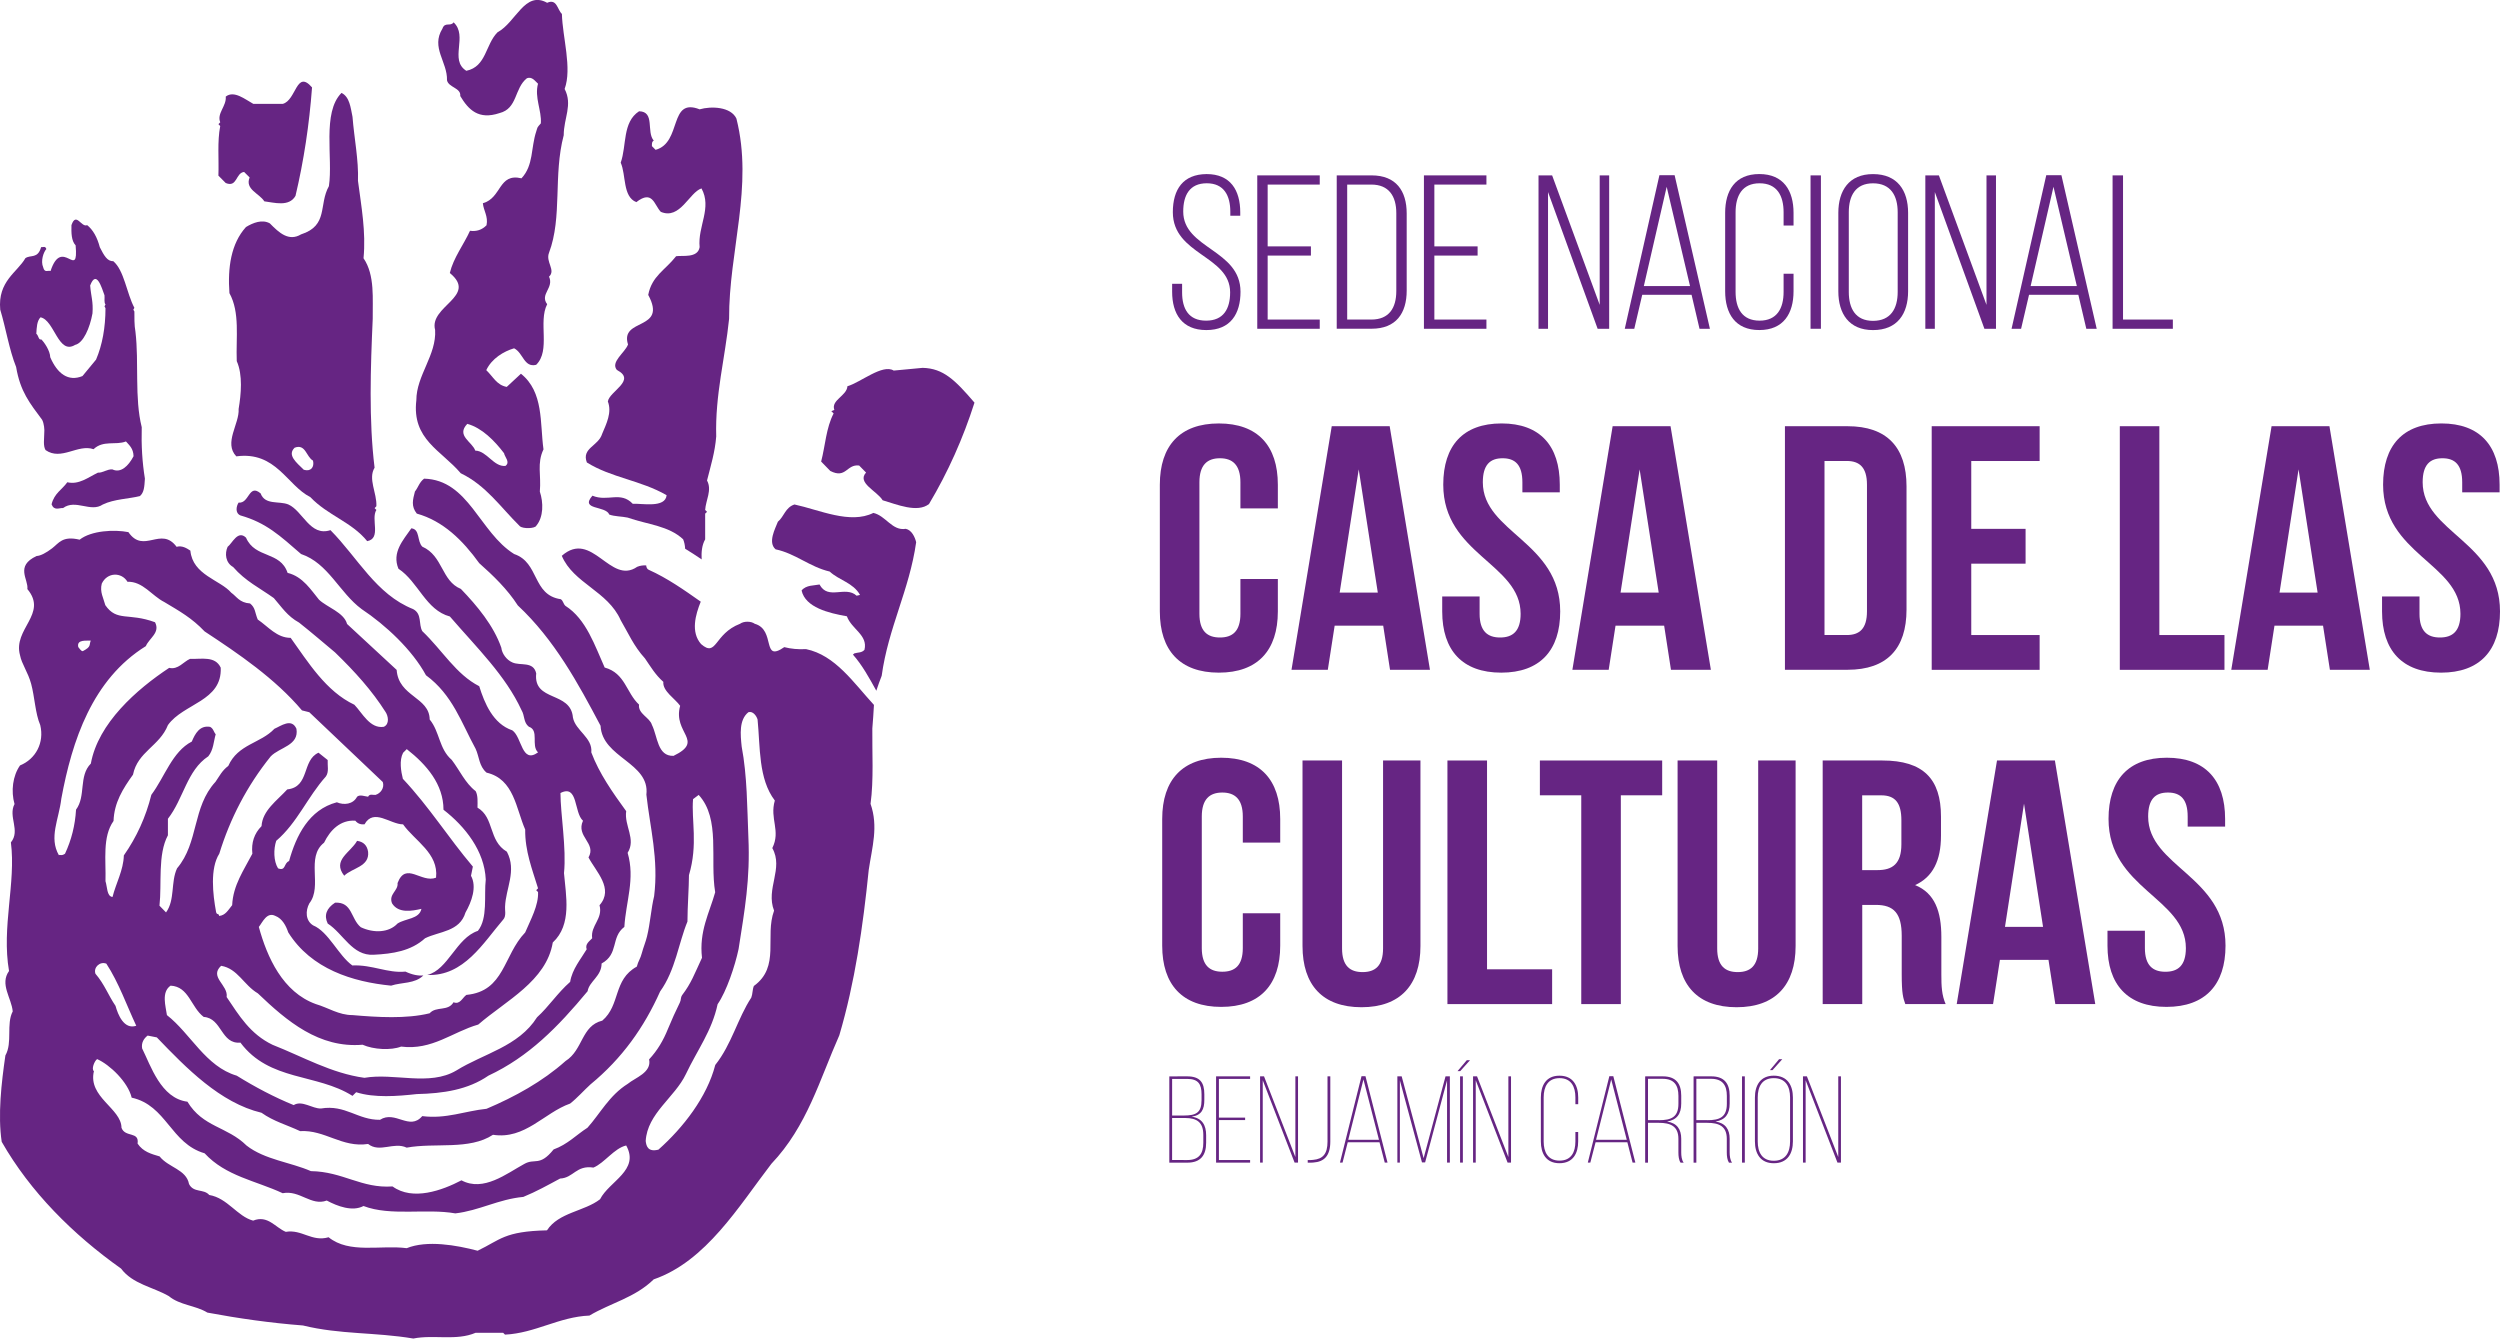 <?xml version="1.0" encoding="utf-8"?>
<!-- Generator: Adobe Illustrator 16.0.0, SVG Export Plug-In . SVG Version: 6.00 Build 0)  -->
<!DOCTYPE svg PUBLIC "-//W3C//DTD SVG 1.1//EN" "http://www.w3.org/Graphics/SVG/1.1/DTD/svg11.dtd">
<svg version="1.1" id="Layer_1" xmlns="http://www.w3.org/2000/svg" xmlns:xlink="http://www.w3.org/1999/xlink" x="0px" y="0px"
	 width="135.918px" height="72.773px" viewBox="0 0 135.918 72.773" enable-background="new 0 0 135.918 72.773"
	 xml:space="preserve">
<g>
	<path fill="#662583" d="M69.473,31.479v1.763c0,2.117-1.096,3.328-3.208,3.328c-2.112,0-3.208-1.21-3.208-3.328v-6.889
		c0-2.12,1.096-3.331,3.208-3.331c2.113,0,3.208,1.21,3.208,3.331v1.288h-2.035V26.22c0-0.945-0.43-1.306-1.113-1.306
		c-0.686,0-1.116,0.358-1.116,1.306v7.151c0,0.944,0.431,1.288,1.116,1.288c0.684,0,1.113-0.342,1.113-1.288V31.48L69.473,31.479
		L69.473,31.479z"/>
	<path fill="#662583" d="M77.743,36.416h-2.171l-0.371-2.402h-2.639l-0.373,2.402h-1.974l2.188-13.244h3.15L77.743,36.416z
		 M72.834,32.217h2.073l-1.037-6.698L72.834,32.217z"/>
	<path fill="#662583" d="M81.635,23.021c2.092,0,3.166,1.21,3.166,3.331v0.415h-2.033V26.22c0-0.945-0.39-1.306-1.074-1.306
		c-0.686,0-1.077,0.358-1.077,1.306c0,2.726,4.207,3.236,4.207,7.021c0,2.117-1.097,3.329-3.207,3.329s-3.208-1.21-3.208-3.329
		v-0.814h2.033v0.944c0,0.944,0.433,1.288,1.115,1.288c0.684,0,1.115-0.343,1.115-1.288c0-2.727-4.206-3.235-4.206-7.021
		C78.466,24.231,79.54,23.021,81.635,23.021"/>
	<path fill="#662583" d="M93.016,36.416h-2.17l-0.371-2.402h-2.643l-0.372,2.402h-1.974l2.189-13.244h3.148L93.016,36.416z
		 M88.105,32.217h2.074l-1.037-6.698L88.105,32.217z"/>
	<path fill="#662583" d="M97.042,23.172h3.403c2.15,0,3.207,1.153,3.207,3.272v6.696c0,2.118-1.057,3.274-3.207,3.274h-3.403V23.172
		L97.042,23.172z M99.193,25.064v9.461h1.213c0.687,0,1.096-0.34,1.096-1.288V26.35c0-0.944-0.409-1.288-1.096-1.288L99.193,25.064
		L99.193,25.064z"/>
	<polygon fill="#662583" points="107.172,28.752 110.125,28.752 110.125,30.645 107.172,30.645 107.172,34.525 110.889,34.525 
		110.889,36.417 105.021,36.417 105.021,23.172 110.889,23.172 110.889,25.064 107.172,25.064 	"/>
	<polygon fill="#662583" points="115.248,23.172 117.398,23.172 117.398,34.525 120.938,34.525 120.938,36.417 115.248,36.417 	"/>
	<path fill="#662583" d="M128.84,36.416h-2.17l-0.373-2.402h-2.64l-0.372,2.402h-1.977l2.191-13.244h3.146L128.84,36.416z
		 M123.932,32.217h2.07l-1.036-6.698L123.932,32.217z"/>
	<path fill="#662583" d="M132.73,23.021c2.093,0,3.166,1.21,3.166,3.331v0.415h-2.033V26.22c0-0.945-0.393-1.306-1.073-1.306
		c-0.685,0-1.077,0.358-1.077,1.306c0,2.726,4.205,3.236,4.205,7.021c0,2.117-1.095,3.329-3.205,3.329
		c-2.115,0-3.208-1.21-3.208-3.329v-0.814h2.036v0.944c0,0.944,0.428,1.288,1.111,1.288c0.687,0,1.115-0.343,1.115-1.288
		c0-2.727-4.205-3.235-4.205-7.021C129.563,24.231,130.637,23.021,132.73,23.021"/>
	<path fill="#662583" d="M67.429,11.549v0.179h-0.54v-0.213c0-0.883-0.346-1.551-1.28-1.551c-0.937,0-1.28,0.656-1.28,1.537
		c0,2.025,3.114,2.062,3.114,4.36c0,1.201-0.541,2.084-1.858,2.084s-1.859-0.883-1.859-2.084v-0.43h0.542v0.465
		c0,0.895,0.356,1.537,1.305,1.537c0.947,0,1.306-0.643,1.306-1.537c0-2.003-3.115-2.038-3.115-4.36
		c0-1.251,0.566-2.063,1.834-2.072C66.9,9.463,67.429,10.345,67.429,11.549"/>
	<polygon fill="#662583" points="71.271,13.395 71.271,13.895 68.919,13.895 68.919,17.373 71.751,17.373 71.751,17.875 
		68.354,17.875 68.354,9.535 71.751,9.535 71.751,10.035 68.919,10.035 68.919,13.395 	"/>
	<path fill="#662583" d="M74.57,9.535c1.33,0,1.908,0.844,1.908,2.07V15.8c0,1.228-0.578,2.072-1.908,2.072h-1.896V9.535H74.57z
		 M74.559,17.373c0.959,0,1.354-0.63,1.354-1.548v-4.24c0-0.918-0.407-1.55-1.354-1.55h-1.316v7.337L74.559,17.373L74.559,17.373z"
		/>
	<polygon fill="#662583" points="80.333,13.395 80.333,13.895 77.982,13.895 77.982,17.373 80.813,17.373 80.813,17.875 
		77.415,17.875 77.415,9.535 80.813,9.535 80.813,10.035 77.982,10.035 77.982,13.395 	"/>
	<polygon fill="#662583" points="84.162,17.875 83.645,17.875 83.645,9.535 84.385,9.535 86.971,16.575 86.971,9.535 87.486,9.535 
		87.486,17.875 86.859,17.875 84.162,10.441 	"/>
	<path fill="#662583" d="M89.283,16.028l-0.432,1.847h-0.517l1.884-8.351h0.826l1.919,8.351h-0.565l-0.432-1.847H89.283z
		 M89.371,15.551h2.511l-1.269-5.395L89.371,15.551z"/>
	<path fill="#662583" d="M97.51,11.573v0.689h-0.541v-0.725c0-0.895-0.357-1.572-1.305-1.572c-0.948,0-1.305,0.68-1.305,1.572v4.335
		c0,0.893,0.356,1.561,1.305,1.561c0.947,0,1.305-0.668,1.305-1.561v-0.99h0.541v0.953c0,1.203-0.541,2.109-1.861,2.109
		c-1.316,0-1.857-0.905-1.857-2.109v-4.265c0-1.201,0.54-2.107,1.857-2.107C96.968,9.463,97.51,10.369,97.51,11.573"/>
	<rect x="98.434" y="9.535" fill="#662583" width="0.564" height="8.339"/>
	<path fill="#662583" d="M99.945,11.573c0-1.214,0.58-2.108,1.886-2.108c1.328,0,1.907,0.894,1.907,2.108v4.264
		c0,1.216-0.578,2.109-1.907,2.109c-1.306,0-1.886-0.893-1.886-2.109V11.573z M100.514,15.873c0,0.904,0.37,1.571,1.317,1.571
		c0.961,0,1.341-0.667,1.341-1.571v-4.335c0-0.906-0.382-1.572-1.341-1.572c-0.947,0-1.317,0.667-1.317,1.572V15.873z"/>
	<polygon fill="#662583" points="105.191,17.875 104.675,17.875 104.675,9.535 105.412,9.535 108,16.575 108,9.535 108.516,9.535 
		108.516,17.875 107.887,17.875 105.191,10.441 	"/>
	<path fill="#662583" d="M110.313,16.028l-0.432,1.847h-0.518l1.887-8.351h0.823l1.919,8.351h-0.565l-0.433-1.847H110.313z
		 M110.4,15.551h2.511l-1.269-5.396L110.4,15.551z"/>
	<polygon fill="#662583" points="114.855,17.875 114.855,9.535 115.423,9.535 115.423,17.373 118.132,17.373 118.132,17.875 	"/>
	<path fill="#662583" d="M64.541,58.518c0.707,0,0.935,0.342,0.935,0.973v0.301c0,0.522-0.146,0.839-0.692,0.919
		c0.575,0.081,0.79,0.463,0.79,1.005v0.416c0,0.664-0.291,1.079-1.024,1.079h-0.978v-4.691L64.541,58.518L64.541,58.518z
		 M64.354,60.648c0.672,0,0.971-0.152,0.971-0.838v-0.314c0-0.551-0.174-0.839-0.783-0.839h-0.817v1.99L64.354,60.648L64.354,60.648
		z M64.549,63.068c0.637,0,0.872-0.349,0.872-0.938v-0.423c0-0.68-0.332-0.925-0.997-0.925h-0.7v2.285L64.549,63.068L64.549,63.068z
		"/>
	<polygon fill="#662583" points="67.694,60.762 67.694,60.895 66.268,60.895 66.268,63.068 67.965,63.068 67.965,63.209 
		66.115,63.209 66.115,58.518 67.965,58.518 67.965,58.657 66.268,58.657 66.268,60.762 	"/>
	<polygon fill="#662583" points="68.652,63.209 68.507,63.209 68.507,58.516 68.721,58.516 70.426,62.906 70.426,58.516 
		70.57,58.516 70.57,63.209 70.384,63.209 68.652,58.731 	"/>
	<path fill="#662583" d="M71.098,63.068c0.104,0.008,0.201,0,0.291-0.009c0.541-0.047,0.784-0.334,0.784-0.992v-3.55h0.152v3.545
		c0,0.779-0.333,1.1-0.921,1.142c-0.098,0.006-0.192,0.014-0.307,0.006V63.068L71.098,63.068z"/>
	<path fill="#662583" d="M73.273,62.103l-0.282,1.104H72.85l1.172-4.698h0.215l1.199,4.698h-0.151L75,62.103H73.273z M73.301,61.969
		h1.67l-0.844-3.284L73.301,61.969z"/>
	<polygon fill="#662583" points="77.48,63.195 77.309,63.195 76.107,58.737 76.107,63.209 75.971,63.209 75.971,58.518 
		76.205,58.518 77.398,62.967 78.589,58.518 78.825,58.518 78.825,63.209 78.672,63.209 78.672,58.737 	"/>
	<path fill="#662583" d="M79.746,57.639h0.176l-0.535,0.596h-0.146L79.746,57.639z M79.38,58.518h0.152v4.691H79.38V58.518z"/>
	<polygon fill="#662583" points="80.232,63.209 80.086,63.209 80.086,58.516 80.302,58.516 82.006,62.906 82.006,58.516 
		82.15,58.516 82.15,63.209 81.964,63.209 80.232,58.731 	"/>
	<path fill="#662583" d="M85.803,59.668v0.363H85.65v-0.369c0-0.569-0.221-1.046-0.86-1.046c-0.644,0-0.865,0.478-0.865,1.046v2.398
		c0,0.569,0.224,1.04,0.865,1.04c0.64,0,0.86-0.471,0.86-1.04v-0.516h0.151v0.51c0,0.649-0.276,1.187-1.019,1.187
		c-0.733,0-1.01-0.536-1.01-1.187V59.67c0-0.648,0.276-1.188,1.01-1.188C85.525,58.482,85.803,59.02,85.803,59.668"/>
	<path fill="#662583" d="M86.747,62.103l-0.285,1.104h-0.137l1.171-4.698h0.215l1.199,4.698h-0.151l-0.284-1.104H86.747z
		 M86.773,61.969h1.67l-0.846-3.284L86.773,61.969z"/>
	<path fill="#662583" d="M90.406,58.518c0.721,0,0.998,0.407,0.998,1.051v0.424c0,0.573-0.237,0.893-0.771,0.983
		c0.543,0.08,0.771,0.423,0.771,0.938v0.739c0,0.181,0.021,0.408,0.132,0.558h-0.168c-0.097-0.148-0.118-0.355-0.118-0.558v-0.739
		c0-0.688-0.43-0.869-1.061-0.869h-0.592v2.166h-0.154v-4.692L90.406,58.518L90.406,58.518z M90.189,60.902
		c0.674,0,1.062-0.168,1.062-0.892v-0.43c0-0.571-0.228-0.928-0.853-0.928h-0.801v2.245h0.592V60.902z"/>
	<path fill="#662583" d="M93.04,58.518c0.719,0,0.997,0.407,0.997,1.051v0.424c0,0.573-0.234,0.893-0.77,0.983
		c0.539,0.08,0.77,0.423,0.77,0.938v0.739c0,0.181,0.021,0.408,0.13,0.558h-0.168c-0.095-0.148-0.118-0.355-0.118-0.558v-0.739
		c0-0.688-0.428-0.869-1.061-0.869h-0.594v2.166h-0.151v-4.692L93.04,58.518L93.04,58.518z M92.823,60.902
		c0.674,0,1.061-0.168,1.061-0.892v-0.43c0-0.571-0.229-0.928-0.853-0.928h-0.805v2.245h0.597V60.902z"/>
	<rect x="94.709" y="58.518" fill="#662583" width="0.152" height="4.691"/>
	<path fill="#662583" d="M97.475,59.668v2.387c0,0.655-0.291,1.187-1.039,1.187c-0.734,0-1.026-0.53-1.026-1.187v-2.387
		c0-0.654,0.292-1.187,1.026-1.187C97.184,58.482,97.475,59.014,97.475,59.668 M95.563,59.662v2.398
		c0,0.578,0.229,1.047,0.873,1.047c0.649,0,0.885-0.469,0.885-1.047v-2.398c0-0.578-0.233-1.046-0.885-1.046
		C95.791,58.616,95.563,59.086,95.563,59.662 M96.898,57.585l-0.533,0.596h-0.139l0.498-0.596H96.898z"/>
	<polygon fill="#662583" points="98.168,63.209 98.023,63.209 98.023,58.516 98.236,58.516 99.941,62.906 99.941,58.516 
		100.087,58.516 100.087,63.209 99.898,63.209 98.168,58.731 	"/>
	<path fill="#662583" d="M16.965,4.753c-0.15,2.016-0.449,3.994-0.899,5.894c-0.349,0.617-1.163,0.365-1.696,0.299
		c-0.267-0.433-1.066-0.647-0.798-1.298l-0.301-0.3c-0.465,0.05-0.366,0.865-0.999,0.602l-0.398-0.401
		c0.034-0.897-0.067-1.848,0.099-2.697L11.875,6.75l0.099-0.102c-0.2-0.48,0.35-0.883,0.299-1.397
		c0.451-0.352,1.049,0.149,1.5,0.397h1.598C16.117,5.451,16.103,3.754,16.965,4.753"/>
	<path fill="#662583" d="M52.98,21.89c-0.615,1.93-1.441,3.784-2.471,5.51c-0.628,0.504-1.761,0.021-2.522-0.202
		c-0.302-0.502-1.418-0.948-0.902-1.506l-0.376-0.383c-0.688-0.087-0.704,0.74-1.569,0.295l-0.497-0.51
		c0.227-0.87,0.268-1.831,0.678-2.615l-0.125-0.126l0.164-0.069c-0.194-0.533,0.683-0.765,0.711-1.285
		c0.723-0.211,1.914-1.229,2.517-0.852l1.572-0.148C51.286,20.026,51.923,20.657,52.98,21.89"/>
	<path fill="#662583" d="M5.426,13.44c0.228,0.45,0.407,0.775,0.73,0.758c0.598,0.501,0.725,1.738,1.15,2.538l-0.057,0.103
		l0.057,0.096c0,0.251-0.008,0.768,0.058,1.1c0.199,1.697-0.058,3.596,0.342,5.192c-0.028,0.998,0.029,1.915,0.172,2.794
		c-0.028,0.452-0.044,0.751-0.271,0.949c-0.581,0.15-1.403,0.159-2.019,0.459c-0.657,0.449-1.481-0.31-2.157,0.191
		c-0.211-0.013-0.484,0.167-0.627-0.201c0.144-0.6,0.571-0.798,0.855-1.2c0.636,0.148,1.134-0.268,1.667-0.523
		c0.236,0.026,0.505-0.2,0.785-0.176c0.447,0.214,0.863-0.167,1.15-0.717C7.25,24.37,7.019,24.2,6.848,24
		c-0.554,0.221-1.235-0.083-1.762,0.422c-0.855-0.299-1.753,0.646-2.609,0.048c-0.143-0.233-0.07-0.632-0.07-0.947
		c0.019-0.148-0.01-0.499-0.115-0.698c-0.67-0.905-1.188-1.527-1.415-2.872c-0.38-0.95-0.56-2.119-0.864-3.118
		c-0.144-1.55,0.932-2.032,1.367-2.798c0.284-0.2,0.675,0.049,0.855-0.601c0.104,0.019,0.228-0.083,0.284,0.103
		c-0.15,0.167-0.322,0.647-0.17,0.996c0.076,0.316,0.256,0.15,0.4,0.199c0.625-1.909,1.535,0.568,1.363-1.394
		c-0.236-0.25-0.236-0.683-0.227-1.1c0.255-0.746,0.541,0.15,0.853,0C5.054,12.492,5.282,12.891,5.426,13.44 M4.902,15.522
		c0.046,0.599,0.174,0.866,0.126,1.516c-0.142,0.791-0.497,1.612-0.943,1.712c-0.921,0.566-1.122-1.349-1.882-1.499
		c-0.198,0.2-0.208,0.549-0.228,0.896c0.114,0.071,0.124,0.367,0.266,0.303c0.162,0.147,0.482,0.621,0.491,0.972
		c0.387,0.896,0.979,1.341,1.751,1.024l0.74-0.896c0.341-0.799,0.512-1.749,0.512-2.795l-0.054-0.102l0.057-0.101
		c-0.095-0.099-0.037-0.333-0.057-0.499C5.538,15.67,5.243,14.623,4.902,15.522"/>
	<path fill="#662583" d="M30.549,0.757c0.032,1.265,0.562,2.955,0.148,4.079c0.449,0.865-0.049,1.582-0.049,2.515
		c-0.578,2.189-0.067,4.443-0.799,6.391c-0.199,0.5,0.383,0.947,0,1.298c0.285,0.618-0.516,0.948-0.101,1.5
		c-0.499,0.967,0.201,2.513-0.598,3.294c-0.666,0.165-0.7-0.65-1.2-0.898c-0.566,0.166-1.215,0.555-1.513,1.188
		c0.382,0.365,0.566,0.811,1.113,0.911l0.772-0.717c1.249,1,1.026,2.682,1.226,4.112c-0.367,0.765-0.117,1.398-0.199,2.295
		c0.199,0.601,0.206,1.377-0.194,1.859c-0.066,0.151-0.703,0.178-0.889,0.028c-1.064-1.048-1.838-2.22-3.218-2.884
		c-1.064-1.253-2.663-1.833-2.413-3.967c0-1.349,1.104-2.458,1.021-3.823c-0.35-1.298,2.347-1.831,0.799-3.096
		c0.199-0.831,0.75-1.531,1.098-2.296c0.352,0.05,0.651-0.049,0.898-0.3c0.101-0.482-0.165-0.797-0.199-1.198
		c1.033-0.283,0.835-1.655,2.099-1.354c0.666-0.71,0.504-1.652,0.804-2.553c0.087-0.266,0.029-0.18,0.249-0.435
		c0.051-0.699-0.355-1.405-0.154-2.156c-0.167-0.149-0.318-0.398-0.601-0.299C27.951,4.8,28.151,5.901,27.152,6.15
		c-1.133,0.378-1.68-0.178-2.129-0.929c0.049-0.45-0.639-0.46-0.721-0.858c0.032-0.998-0.889-1.776-0.247-2.809
		c0.133-0.383,0.438-0.092,0.606-0.34c0.8,0.747-0.255,2.037,0.692,2.636c1.098-0.231,1.032-1.431,1.699-2.097
		c0.999-0.534,1.481-2.281,2.695-1.601C30.281-0.091,30.298,0.525,30.549,0.757 M25.405,23.044c-0.62,0.646,0.268,0.972,0.434,1.454
		c0.633,0.017,0.999,0.893,1.639,0.833c0.28-0.2-0.042-0.488-0.074-0.69C26.886,23.962,26.205,23.262,25.405,23.044"/>
	<path fill="#662583" d="M19.165,6.351c0.089,1.154,0.339,2.354,0.297,3.479c0.181,1.398,0.44,2.763,0.302,4.211
		c0.632,0.917,0.484,2.248,0.5,3.295c-0.117,2.646-0.217,5.51,0.101,8.091c-0.368,0.615,0.131,1.363,0.098,2.095l-0.098,0.103
		l0.098,0.099c-0.315,0.499,0.284,1.547-0.499,1.697c-0.848-1.048-2.146-1.397-3.095-2.397c-1.265-0.632-1.856-2.504-4.021-2.213
		c-0.7-0.731,0.176-1.763,0.126-2.579c0.134-0.799,0.233-1.849-0.102-2.598c-0.049-1.28,0.184-2.646-0.398-3.696
		c-0.101-1.38,0.083-2.693,0.899-3.595c0.382-0.232,0.882-0.433,1.298-0.199c0.506,0.517,1.03,0.998,1.697,0.598
		c1.499-0.483,0.947-1.608,1.514-2.623c0.23-1.521-0.381-4.005,0.685-5.068C19.013,5.268,19.064,5.867,19.165,6.351 M16.018,24.341
		c-0.417,0.401,0.099,0.808,0.499,1.199c0.385,0.117,0.584-0.147,0.5-0.498C16.65,24.842,16.617,24.109,16.018,24.341"/>
	<path fill="#662583" d="M3.435,47.11c-0.016,0.169,0.082,0.401-0.1,0.499c-0.133,0.135-0.332,0.058-0.382-0.061
		C2.886,47.265,3.135,46.779,3.435,47.11"/>
	<path fill="#662583" d="M36.242,26.923c-0.067,0.714-1.342,0.438-1.842,0.466c-0.667-0.7-1.359-0.093-2.191-0.44
		c-0.7,0.798,0.716,0.525,0.916,1.026c0.282,0.107,0.688,0.098,0.998,0.165c1.11,0.387,2.223,0.439,3.018,1.181
		c0.063,0.152,0.1,0.332,0.108,0.512c0.305,0.185,0.603,0.379,0.898,0.581c-0.02-0.394,0.009-0.766,0.191-1.091v-1.398l0.101-0.099
		l-0.101-0.102c0.033-0.534,0.385-1.082,0.101-1.6c0.201-0.797,0.434-1.547,0.5-2.396c-0.066-2.248,0.484-4.276,0.7-6.392
		c-0.016-3.696,1.332-7.19,0.399-10.887c-0.299-0.648-1.369-0.688-2.001-0.505c-1.692-0.665-0.945,1.807-2.394,2.202l-0.199-0.201
		c0-0.098-0.016-0.248,0.1-0.298c-0.417-0.48,0.083-1.582-0.8-1.598c-0.915,0.598-0.666,1.864-0.998,2.795
		c0.299,0.664,0.099,1.848,0.848,2.146c0.889-0.691,0.967,0.146,1.332,0.527c1.048,0.45,1.548-1.058,2.212-1.274
		c0.584,1.065-0.215,2.064-0.101,3.193c-0.099,0.615-0.947,0.438-1.279,0.494c-0.601,0.767-1.316,1.07-1.516,2.104
		c1.071,1.973-1.564,1.227-1.098,2.695c-0.167,0.449-0.971,0.954-0.603,1.388c1.082,0.555-0.413,1.159-0.494,1.71
		c0.231,0.599-0.079,1.21-0.31,1.76c-0.201,0.666-1.131,0.771-0.831,1.556C33.234,25.975,34.843,26.112,36.242,26.923"/>
	<path fill="#662583" d="M20.013,46.313c-0.052-0.349-0.25-0.55-0.599-0.598c-0.366,0.646-1.367,1.048-0.7,1.896
		C19.147,47.179,20.095,47.129,20.013,46.313"/>
	<path fill="#662583" d="M42.166,29.865c1.085,0.229,1.855,0.956,2.94,1.208c0.516,0.479,1.277,0.604,1.652,1.272l-0.185,0.043
		c-0.616-0.565-1.549,0.265-2.018-0.611c-0.284,0.063-0.727,0.02-0.975,0.326c0.205,0.926,1.479,1.23,2.462,1.403
		c0.262,0.713,1.153,1.014,0.957,1.822c-0.153,0.174-0.349,0.133-0.55,0.195c-0.025,0.024-0.051,0.043-0.077,0.067
		c0.504,0.567,0.888,1.271,1.271,1.964c0.092-0.276,0.186-0.549,0.292-0.813c0.357-2.61,1.509-4.671,1.874-7.263
		c-0.063-0.268-0.239-0.661-0.566-0.727c-0.739,0.125-1.078-0.709-1.761-0.865c-1.264,0.629-2.936-0.168-4.289-0.459
		c-0.507,0.17-0.557,0.651-0.902,0.938C42.147,28.745,41.733,29.487,42.166,29.865"/>
	<path fill="#662583" d="M47.426,39.605c0.038-0.424,0.063-0.852,0.088-1.281c-1.104-1.198-2.101-2.706-3.694-3.034
		c-0.412,0.024-0.82-0.013-1.182-0.107c-1.249,0.867-0.443-0.941-1.604-1.27c-0.199-0.149-0.599-0.149-0.8,0
		c-1.425,0.549-1.257,1.854-2.118,1.104c-0.573-0.651-0.305-1.599-0.018-2.306c-0.907-0.638-1.813-1.277-2.831-1.734
		c-0.083-0.036-0.126-0.125-0.136-0.239c-0.163-0.008-0.327,0.011-0.489,0.078c-1.464,1.018-2.451-2.046-4.099-0.598
		c0.632,1.498,2.502,1.915,3.2,3.496c0.4,0.677,0.711,1.415,1.321,2.081c0.304,0.441,0.567,0.896,1,1.275
		c-0.052,0.5,0.646,0.921,0.914,1.303c-0.416,1.5,1.359,1.888-0.36,2.721c-0.886,0.028-0.859-1.052-1.176-1.687
		c-0.115-0.398-0.766-0.601-0.7-1.1c-0.698-0.647-0.748-1.707-1.868-2.015c-0.527-1.165-0.999-2.636-2.136-3.355
		c-0.12-0.114-0.113-0.269-0.249-0.359c-1.564-0.232-1.155-1.993-2.537-2.457c-1.897-1.185-2.461-4.029-4.895-4.098
		c-0.266,0.201-0.314,0.469-0.499,0.7c-0.115,0.45-0.216,0.798,0.102,1.2c1.43,0.4,2.496,1.448,3.394,2.695
		c0.75,0.666,1.532,1.415,2.098,2.298c1.996,1.864,3.285,4.245,4.499,6.542c0.084,1.747,2.693,1.998,2.491,3.745
		c0.2,1.813,0.671,3.49,0.421,5.52c-0.163,0.659-0.21,1.47-0.388,2.192c-0.063,0.271-0.209,0.624-0.276,0.889
		c-0.077,0.313-0.205,0.455-0.277,0.748c-1.3,0.716-0.878,2.086-1.877,2.937c-1.148,0.281-1.037,1.588-1.999,2.197
		c-1.248,1.114-2.763,1.947-4.295,2.596c-1.165,0.118-2.197,0.564-3.495,0.398c-0.696,0.817-1.464-0.332-2.296,0.2
		c-1.214,0.018-1.878-0.838-3.211-0.614c-0.466,0.016-1.032-0.467-1.482-0.185c-1.063-0.434-2.096-0.979-3.097-1.6
		c-1.696-0.499-2.496-2.277-3.795-3.293c-0.065-0.482-0.316-1.248,0.2-1.601c1,0.052,1.099,1.167,1.8,1.701
		c0.997,0.064,0.932,1.495,1.996,1.396c1.582,2.114,4.146,1.666,6.093,2.896l0.2-0.199c0.981,0.317,2.246,0.217,3.296,0.101
		c1.43-0.033,2.779-0.232,3.893-1.001c2.196-1.029,3.779-2.645,5.394-4.592c0.084-0.536,0.76-0.811,0.76-1.505
		c0.95-0.52,0.488-1.426,1.237-1.991c0.084-1.381,0.594-2.612,0.178-4.028c0.472-0.748-0.194-1.466-0.078-2.264
		c-0.75-1.034-1.465-2.049-1.897-3.195c0.085-0.8-0.865-1.183-0.999-1.896c-0.118-1.45-2.163-0.836-1.996-2.399
		c-0.151-0.683-0.867-0.397-1.299-0.598c-0.314-0.134-0.564-0.482-0.598-0.798c-0.415-1.199-1.316-2.281-2.198-3.196
		c-1.065-0.435-0.966-1.798-2.097-2.298c-0.298-0.3-0.115-0.949-0.597-0.998c-0.45,0.649-1.067,1.314-0.701,2.197
		c1.083,0.715,1.482,2.246,2.796,2.597c1.48,1.713,3.029,3.212,3.895,5.091c0.184,0.302,0.099,0.668,0.398,0.901
		c0.583,0.198,0.101,1.014,0.501,1.396c-0.899,0.648-0.867-0.832-1.4-1.199c-1.047-0.351-1.513-1.481-1.797-2.398
		c-1.265-0.646-1.997-1.945-3.097-2.995c-0.214-0.383,0-0.93-0.496-1.197c-2.016-0.799-3.013-2.796-4.496-4.293
		c-1.114,0.367-1.496-1.049-2.296-1.399c-0.498-0.2-1.264,0.05-1.5-0.598c-0.648-0.551-0.614,0.564-1.197,0.499
		c-0.116,0.167-0.215,0.564,0.1,0.698c1.4,0.398,2.146,1.1,3.295,2.098c1.482,0.498,2.081,2.098,3.295,2.995
		c1.3,0.865,2.749,2.214,3.496,3.596c1.45,1.064,1.932,2.598,2.697,3.994c0.2,0.419,0.181,0.95,0.598,1.301
		c1.499,0.348,1.601,1.963,2.099,3.093c-0.015,1.166,0.383,2.165,0.699,3.196l-0.101,0.101l0.101,0.102
		c0.034,0.717-0.401,1.497-0.699,2.195c-1.199,1.249-1.115,3.196-3.196,3.396c-0.216,0.147-0.348,0.548-0.7,0.399
		c-0.299,0.515-0.947,0.199-1.298,0.6c-1.265,0.313-2.845,0.215-4.193,0.099c-0.749,0-1.315-0.4-1.996-0.599
		c-1.799-0.648-2.648-2.546-3.098-4.194c0.2-0.251,0.434-0.834,0.898-0.6c0.384,0.147,0.584,0.55,0.701,0.896
		c1.249,1.996,3.502,2.69,5.592,2.896c0.58-0.192,1.286-0.092,1.752-0.552c-0.28,0.022-0.597-0.035-0.972-0.212
		c-0.967,0.098-1.805-0.384-2.887-0.334c-0.765-0.549-1.29-1.831-2.136-2.181c-0.417-0.261-0.418-0.798-0.201-1.197
		c0.733-0.934-0.217-2.497,0.8-3.297c0.332-0.683,0.883-1.248,1.698-1.196c0.133,0.167,0.3,0.216,0.5,0.2
		c0.499-0.899,1.398,0,2.097,0c0.632,0.896,1.942,1.569,1.793,2.899c-0.802,0.315-1.642-0.902-2.093,0.294
		c0.049,0.417-0.499,0.6-0.3,1.1c0.349,0.564,1.099,0.415,1.598,0.3c-0.118,0.565-0.866,0.517-1.299,0.798
		c-0.466,0.501-1.292,0.534-1.998,0.201c-0.55-0.449-0.45-1.385-1.398-1.334c-0.466,0.302-0.615,0.686-0.4,1.135
		c0.85,0.549,1.332,1.765,2.498,1.696c1.033-0.051,2.03-0.201,2.796-0.897c0.782-0.383,1.88-0.351,2.196-1.398
		c0.334-0.585,0.631-1.399,0.3-1.998l0.101-0.499c-1.351-1.597-2.357-3.229-3.806-4.774c-0.099-0.399-0.205-0.998,0.012-1.413
		l0.2-0.2c1.082,0.848,1.997,1.914,1.997,3.295c1.18,0.914,2.23,2.246,2.298,3.793c-0.101,0.868,0.122,2.11-0.427,2.792
		c-1.175,0.388-1.616,2.111-2.75,2.398c1.989,0.082,3.04-1.745,4.125-3.009c0.184-0.184,0.082-0.583,0.101-0.698
		c0.033-0.997,0.649-1.959,0.099-2.994c-1.015-0.599-0.666-1.85-1.597-2.396c0-0.301,0.034-0.651-0.101-0.898
		c-0.566-0.433-0.866-1.131-1.299-1.698c-0.698-0.601-0.648-1.53-1.199-2.196c-0.017-1.231-1.691-1.231-1.796-2.697l-2.696-2.496
		c-0.167-0.632-1.093-0.907-1.527-1.323c-0.416-0.498-0.873-1.258-1.706-1.455c-0.399-1.198-1.762-0.767-2.261-1.915
		c-0.45-0.433-0.75,0.315-1,0.498c-0.165,0.365-0.115,0.865,0.3,1.098c0.671,0.773,1.462,1.149,2.213,1.689
		c0.425,0.484,0.728,0.979,1.373,1.333c0.632,0.498,1.456,1.205,1.956,1.621c1.082,1.05,2,2.065,2.748,3.244
		c0.134,0.2,0.232,0.649-0.099,0.8c-0.75,0.117-1.167-0.748-1.599-1.199c-1.549-0.73-2.517-2.319-3.464-3.637
		c-0.749,0-1.207-0.597-1.791-0.998c-0.16-0.383-0.122-0.638-0.417-0.872c-0.582-0.04-0.735-0.386-1.021-0.583
		c-0.6-0.699-2.1-0.957-2.224-2.289c-0.2-0.132-0.449-0.29-0.749-0.208c-0.849-1.149-1.786,0.417-2.62-0.798
		c-0.766-0.15-2.017-0.088-2.652,0.411c-0.941-0.224-1.127,0.188-1.497,0.47c-0.319,0.243-0.622,0.407-0.843,0.418
		c-1.183,0.552-0.432,1.267-0.501,1.797c1.133,1.352-0.798,2.165-0.399,3.598c0.091,0.479,0.435,0.921,0.605,1.556
		c0.193,0.706,0.221,1.608,0.494,2.24c0.231,0.964-0.25,1.848-1.099,2.194c-0.399,0.566-0.499,1.4-0.299,2.099
		C0.428,44.4,1.125,45.15,0.592,45.8c0.284,2.196-0.515,4.595-0.101,6.991c-0.515,0.715,0.134,1.464,0.201,2.195
		c-0.365,0.696,0,1.696-0.399,2.396c-0.217,1.497-0.417,3.245-0.2,4.694c1.546,2.713,3.877,5.044,6.488,6.892
		c0.634,0.848,1.733,0.998,2.598,1.498c0.6,0.499,1.449,0.499,2.097,0.896c1.698,0.317,3.43,0.564,5.195,0.7
		c2.03,0.498,3.907,0.359,6.002,0.71c1.103-0.223,2.335,0.138,3.383-0.312h1.499l0.101,0.1c1.648-0.081,2.939-0.97,4.589-1.036
		c1.15-0.684,2.48-0.972,3.496-1.969c2.845-0.981,4.632-3.986,6.396-6.282c1.947-2.047,2.63-4.593,3.695-6.989
		c0.85-2.881,1.283-5.894,1.598-8.986c0.184-1.25,0.533-2.347,0.099-3.597C47.509,42.401,47.41,40.855,47.426,39.605 M19.713,56.799
		c0.598,0.266,1.547,0.315,2.095,0.101c1.682,0.216,2.797-0.8,4.194-1.198c1.5-1.3,3.702-2.364,4.051-4.462
		c1.056-0.972,0.711-2.559,0.61-3.772c0.139-1.358-0.192-3.218-0.192-4.354c0.97-0.497,0.725,1.072,1.225,1.506
		c-0.399,0.866,0.748,1.214,0.3,1.996c0.398,0.765,1.397,1.698,0.598,2.599c0.2,0.746-0.499,1.097-0.399,1.795
		c-0.151,0.167-0.398,0.314-0.299,0.6c-0.315,0.532-0.788,1.077-0.898,1.771c-0.695,0.611-1.16,1.345-1.8,1.925
		c-1.014,1.599-2.894,1.965-4.392,2.896c-1.466,0.867-3.377,0.115-4.994,0.396c-1.797-0.247-3.344-1.146-4.993-1.795
		c-1.216-0.584-1.814-1.581-2.497-2.597c0.101-0.65-0.965-1.083-0.3-1.698c0.899,0.148,1.231,1.047,1.997,1.498
		C15.601,55.519,17.35,56.999,19.713,56.799 M4.934,34.829c-0.102,0.25,0.043,0.321-0.429,0.571c-0.099,0.018-0.2-0.174-0.25-0.222
		C4.157,34.746,4.716,34.845,4.934,34.829 M4.134,44.018c-0.049,0.848-0.25,1.648-0.599,2.396c-0.194,0.138-0.282,0.03-0.333,0.083
		c-0.555-0.972,0-1.941,0.133-3.081c0.583-3.146,1.68-6.476,4.594-8.288c0.184-0.436,0.794-0.729,0.5-1.298
		c-1.453-0.537-2.068-0.013-2.703-0.928c-0.099-0.383-0.31-0.72-0.193-1.171c0.3-0.634,1.081-0.634,1.398-0.101
		c0.832-0.032,1.332,0.766,1.998,1.099c0.833,0.499,1.499,0.866,2.196,1.6c1.848,1.215,3.829,2.562,5.293,4.293l0.398,0.1
		l3.996,3.795c0.101,0.317-0.116,0.617-0.399,0.7c-0.118,0.017-0.318-0.082-0.4,0.099c-0.192-0.023-0.451-0.134-0.599,0
		c-0.216,0.416-0.716,0.468-1.1,0.302c-1.515,0.398-2.213,1.812-2.597,3.195c-0.299,0.116-0.166,0.563-0.6,0.396
		c-0.248-0.396-0.248-1.046-0.099-1.496c1.149-0.982,1.698-2.38,2.697-3.495c0.184-0.252,0.082-0.599,0.101-0.897l-0.499-0.399
		c-0.916,0.415-0.466,1.863-1.699,1.996c-0.566,0.615-1.349,1.148-1.398,1.997c-0.398,0.399-0.565,0.898-0.499,1.499
		c-0.466,0.897-1.049,1.713-1.098,2.797c-0.217,0.265-0.36,0.552-0.709,0.587c-0.026-0.177-0.131-0.031-0.167-0.223
		c-0.175-0.945-0.337-2.359,0.176-3.163c0.583-1.896,1.499-3.678,2.796-5.29c0.485-0.502,1.548-0.585,1.398-1.5
		c-0.265-0.602-0.847-0.149-1.198,0c-0.75,0.799-1.98,0.827-2.508,2.02c-0.335,0.244-0.484,0.562-0.693,0.861
		c-1.276,1.385-0.902,3.297-2.092,4.706c-0.351,0.751-0.101,1.715-0.599,2.397L8.67,49.24c0.135-1.199-0.106-2.778,0.459-3.828
		v-0.898c0.849-1.083,1.032-2.631,2.196-3.396c0.285-0.353,0.285-0.8,0.402-1.198c-0.117-0.136-0.117-0.301-0.302-0.402
		c-0.565-0.099-0.816,0.367-0.997,0.799c-1.066,0.55-1.466,1.914-2.2,2.896c-0.298,1.197-0.797,2.298-1.495,3.294
		c-0.019,0.8-0.434,1.526-0.615,2.259c-0.318-0.031-0.283-0.562-0.383-0.857c0.033-1.136-0.178-2.411,0.438-3.275
		c0.034-0.997,0.508-1.752,1.058-2.518c0.251-1.252,1.449-1.551,1.899-2.696c0.849-1.185,2.953-1.291,2.87-3.121
		c-0.302-0.649-1.041-0.457-1.67-0.477c-0.351,0.15-0.649,0.605-1.132,0.488c-1.764,1.165-3.863,3.007-4.259,5.204
		C4.266,42.187,4.683,43.282,4.134,44.018 M7.408,55.768c-0.667,0.224-0.998-0.609-1.127-1.081
		c-0.399-0.584-0.593-1.167-1.093-1.749c-0.115-0.348,0.243-0.683,0.594-0.547C6.464,53.437,6.891,54.668,7.408,55.768
		 M32.624,65.199c-0.849,0.663-2.252,0.71-2.886,1.691c-2.329,0.054-2.523,0.51-3.771,1.109c-1.165-0.307-2.747-0.584-3.856-0.139
		c-1.414-0.185-3.114,0.32-4.246-0.594c-0.914,0.266-1.446-0.442-2.327-0.294c-0.567-0.231-0.983-0.933-1.776-0.609
		c-0.866-0.232-1.389-1.227-2.387-1.395c-0.299-0.349-0.848-0.101-1.098-0.596c-0.151-0.802-1.115-0.888-1.6-1.501
		c-0.451-0.133-0.898-0.25-1.197-0.697c0.101-0.684-0.676-0.313-0.875-0.86c-0.005-1.055-1.838-1.663-1.499-3.079
		c-0.151-0.102,0.027-0.555,0.175-0.654c0.684,0.3,1.677,1.248,1.878,2.096c1.897,0.417,2.119,2.491,3.965,3.025
		c1.149,1.247,2.781,1.486,4.244,2.17c0.932-0.183,1.549,0.714,2.397,0.398c0.583,0.314,1.399,0.616,1.997,0.298
		c1.482,0.568,3.396,0.119,4.994,0.401c1.299-0.151,2.348-0.771,3.695-0.896c0.699-0.284,1.347-0.648,1.999-0.998
		c0.731-0.034,0.871-0.74,1.814-0.596c0.599-0.249,1.13-1.054,1.78-1.202C34.793,63.625,33.123,64.216,32.624,65.199 M34.131,58.924
		c-1.008,0.631-1.496,1.611-2.191,2.387c-0.61,0.39-1.078,0.905-1.842,1.181c-0.766,0.953-1.016,0.456-1.598,0.79
		c-0.948,0.515-2.214,1.535-3.412,0.889c-1.049,0.548-2.648,1.131-3.746,0.332c-1.698,0.118-2.689-0.805-4.439-0.832
		c-1.098-0.483-2.512-0.621-3.496-1.389c-1.066-1.05-2.369-0.987-3.217-2.386C8.744,59.715,8.192,57.926,7.727,57
		c-0.05-0.301,0.084-0.533,0.3-0.699L8.526,56.4c1.598,1.664,3.446,3.563,5.692,4.098c0.649,0.466,1.398,0.666,2.098,0.998
		c1.348-0.081,2.281,0.915,3.696,0.698c0.632,0.499,1.397-0.133,2.097,0.2c1.548-0.284,3.396,0.149,4.693-0.699
		c1.746,0.27,2.779-1.197,4.194-1.697c0.371-0.287,0.77-0.737,1.108-1.043c1.722-1.416,2.913-3.101,3.785-5.052
		c0.831-1.147,1.014-2.667,1.486-3.8c0-0.782,0.082-1.874,0.082-2.524c0.499-1.681,0.124-2.994,0.223-4.133l0.305-0.229
		c1.2,1.299,0.601,3.512,0.898,5.293c-0.314,1.12-0.885,2.118-0.717,3.561c-0.415,0.89-0.583,1.379-1.079,2.03
		c-0.101,0.156-0.044,0.244-0.127,0.409c-0.202,0.406-0.468,0.993-0.639,1.414c-0.257,0.64-0.575,1.182-1.031,1.671
		C35.441,58.313,34.532,58.59,34.131,58.924 M42.084,49.509c-0.518,1.415,0.348,3.047-1.099,4.096
		c-0.08,0.193-0.063,0.437-0.14,0.632c-0.747,1.14-1.062,2.535-1.958,3.662c-0.45,1.747-1.741,3.406-3.09,4.604
		c-0.555,0.14-0.659-0.172-0.692-0.47c0.085-1.501,1.585-2.371,2.185-3.638c0.632-1.331,1.41-2.336,1.725-3.8
		c0.484-0.698,0.945-2.081,1.139-2.996c0.333-2.132,0.638-3.801,0.533-6.087c-0.067-1.581-0.06-3.315-0.365-4.926
		c-0.066-0.65-0.151-1.449,0.365-1.865c0.25-0.081,0.45,0.216,0.5,0.398c0.149,1.499,0.038,3.225,0.938,4.404
		c-0.292,0.998,0.334,1.638-0.137,2.585C42.616,47.228,41.616,48.312,42.084,49.509"/>
	<path fill="#662583" d="M69.602,49.651v1.762c0,2.118-1.095,3.329-3.208,3.329c-2.112,0-3.208-1.209-3.208-3.329v-6.889
		c0-2.118,1.096-3.329,3.208-3.329c2.113,0,3.208,1.209,3.208,3.329v1.286h-2.034v-1.418c0-0.944-0.43-1.304-1.115-1.304
		c-0.684,0-1.115,0.357-1.115,1.304v7.151c0,0.944,0.432,1.287,1.115,1.287c0.686,0,1.115-0.339,1.115-1.287v-1.893H69.602
		L69.602,49.651z"/>
	<path fill="#662583" d="M72.964,41.346v10.218c0,0.945,0.431,1.286,1.115,1.286c0.687,0,1.114-0.339,1.114-1.286V41.346h2.033
		V51.43c0,2.118-1.098,3.33-3.205,3.33c-2.114,0-3.207-1.21-3.207-3.33V41.346H72.964z"/>
	<polygon fill="#662583" points="78.693,41.346 80.846,41.346 80.846,52.698 84.385,52.698 84.385,54.59 78.693,54.59 	"/>
	<polygon fill="#662583" points="83.719,41.346 90.368,41.346 90.368,43.238 88.12,43.238 88.12,54.59 85.969,54.59 85.969,43.238 
		83.719,43.238 	"/>
	<path fill="#662583" d="M93.359,41.346v10.218c0,0.945,0.431,1.286,1.115,1.286c0.684,0,1.114-0.339,1.114-1.286V41.346h2.034
		V51.43c0,2.118-1.098,3.33-3.208,3.33c-2.112,0-3.208-1.21-3.208-3.33V41.346H93.359z"/>
	<path fill="#662583" d="M103.586,54.59c-0.117-0.339-0.195-0.548-0.195-1.628v-2.079c0-1.23-0.43-1.686-1.406-1.686h-0.74v5.393
		h-2.151V41.346h3.244c2.229,0,3.188,1.003,3.188,3.046v1.041c0,1.36-0.449,2.251-1.407,2.687c1.075,0.435,1.427,1.438,1.427,2.818
		v2.043c0,0.644,0.021,1.117,0.234,1.609H103.586z M101.241,43.238v4.067h0.842c0.8,0,1.29-0.34,1.29-1.401V44.6
		c0-0.943-0.332-1.36-1.096-1.36h-1.036V43.238z"/>
	<path fill="#662583" d="M113.914,54.59h-2.171l-0.372-2.403h-2.641l-0.373,2.403h-1.976l2.191-13.246h3.147L113.914,54.59z
		 M109.005,50.391h2.07l-1.035-6.699L109.005,50.391z"/>
	<path fill="#662583" d="M117.805,41.195c2.092,0,3.168,1.211,3.168,3.329v0.415h-2.035v-0.547c0-0.944-0.391-1.304-1.074-1.304
		s-1.075,0.357-1.075,1.304c0,2.726,4.206,3.236,4.206,7.021c0,2.118-1.098,3.329-3.21,3.329c-2.111,0-3.207-1.209-3.207-3.329
		v-0.813h2.034v0.945c0,0.945,0.432,1.287,1.115,1.287c0.683,0,1.113-0.339,1.113-1.287c0-2.726-4.205-3.235-4.205-7.021
		C114.635,42.406,115.711,41.195,117.805,41.195"/>
</g>
</svg>
